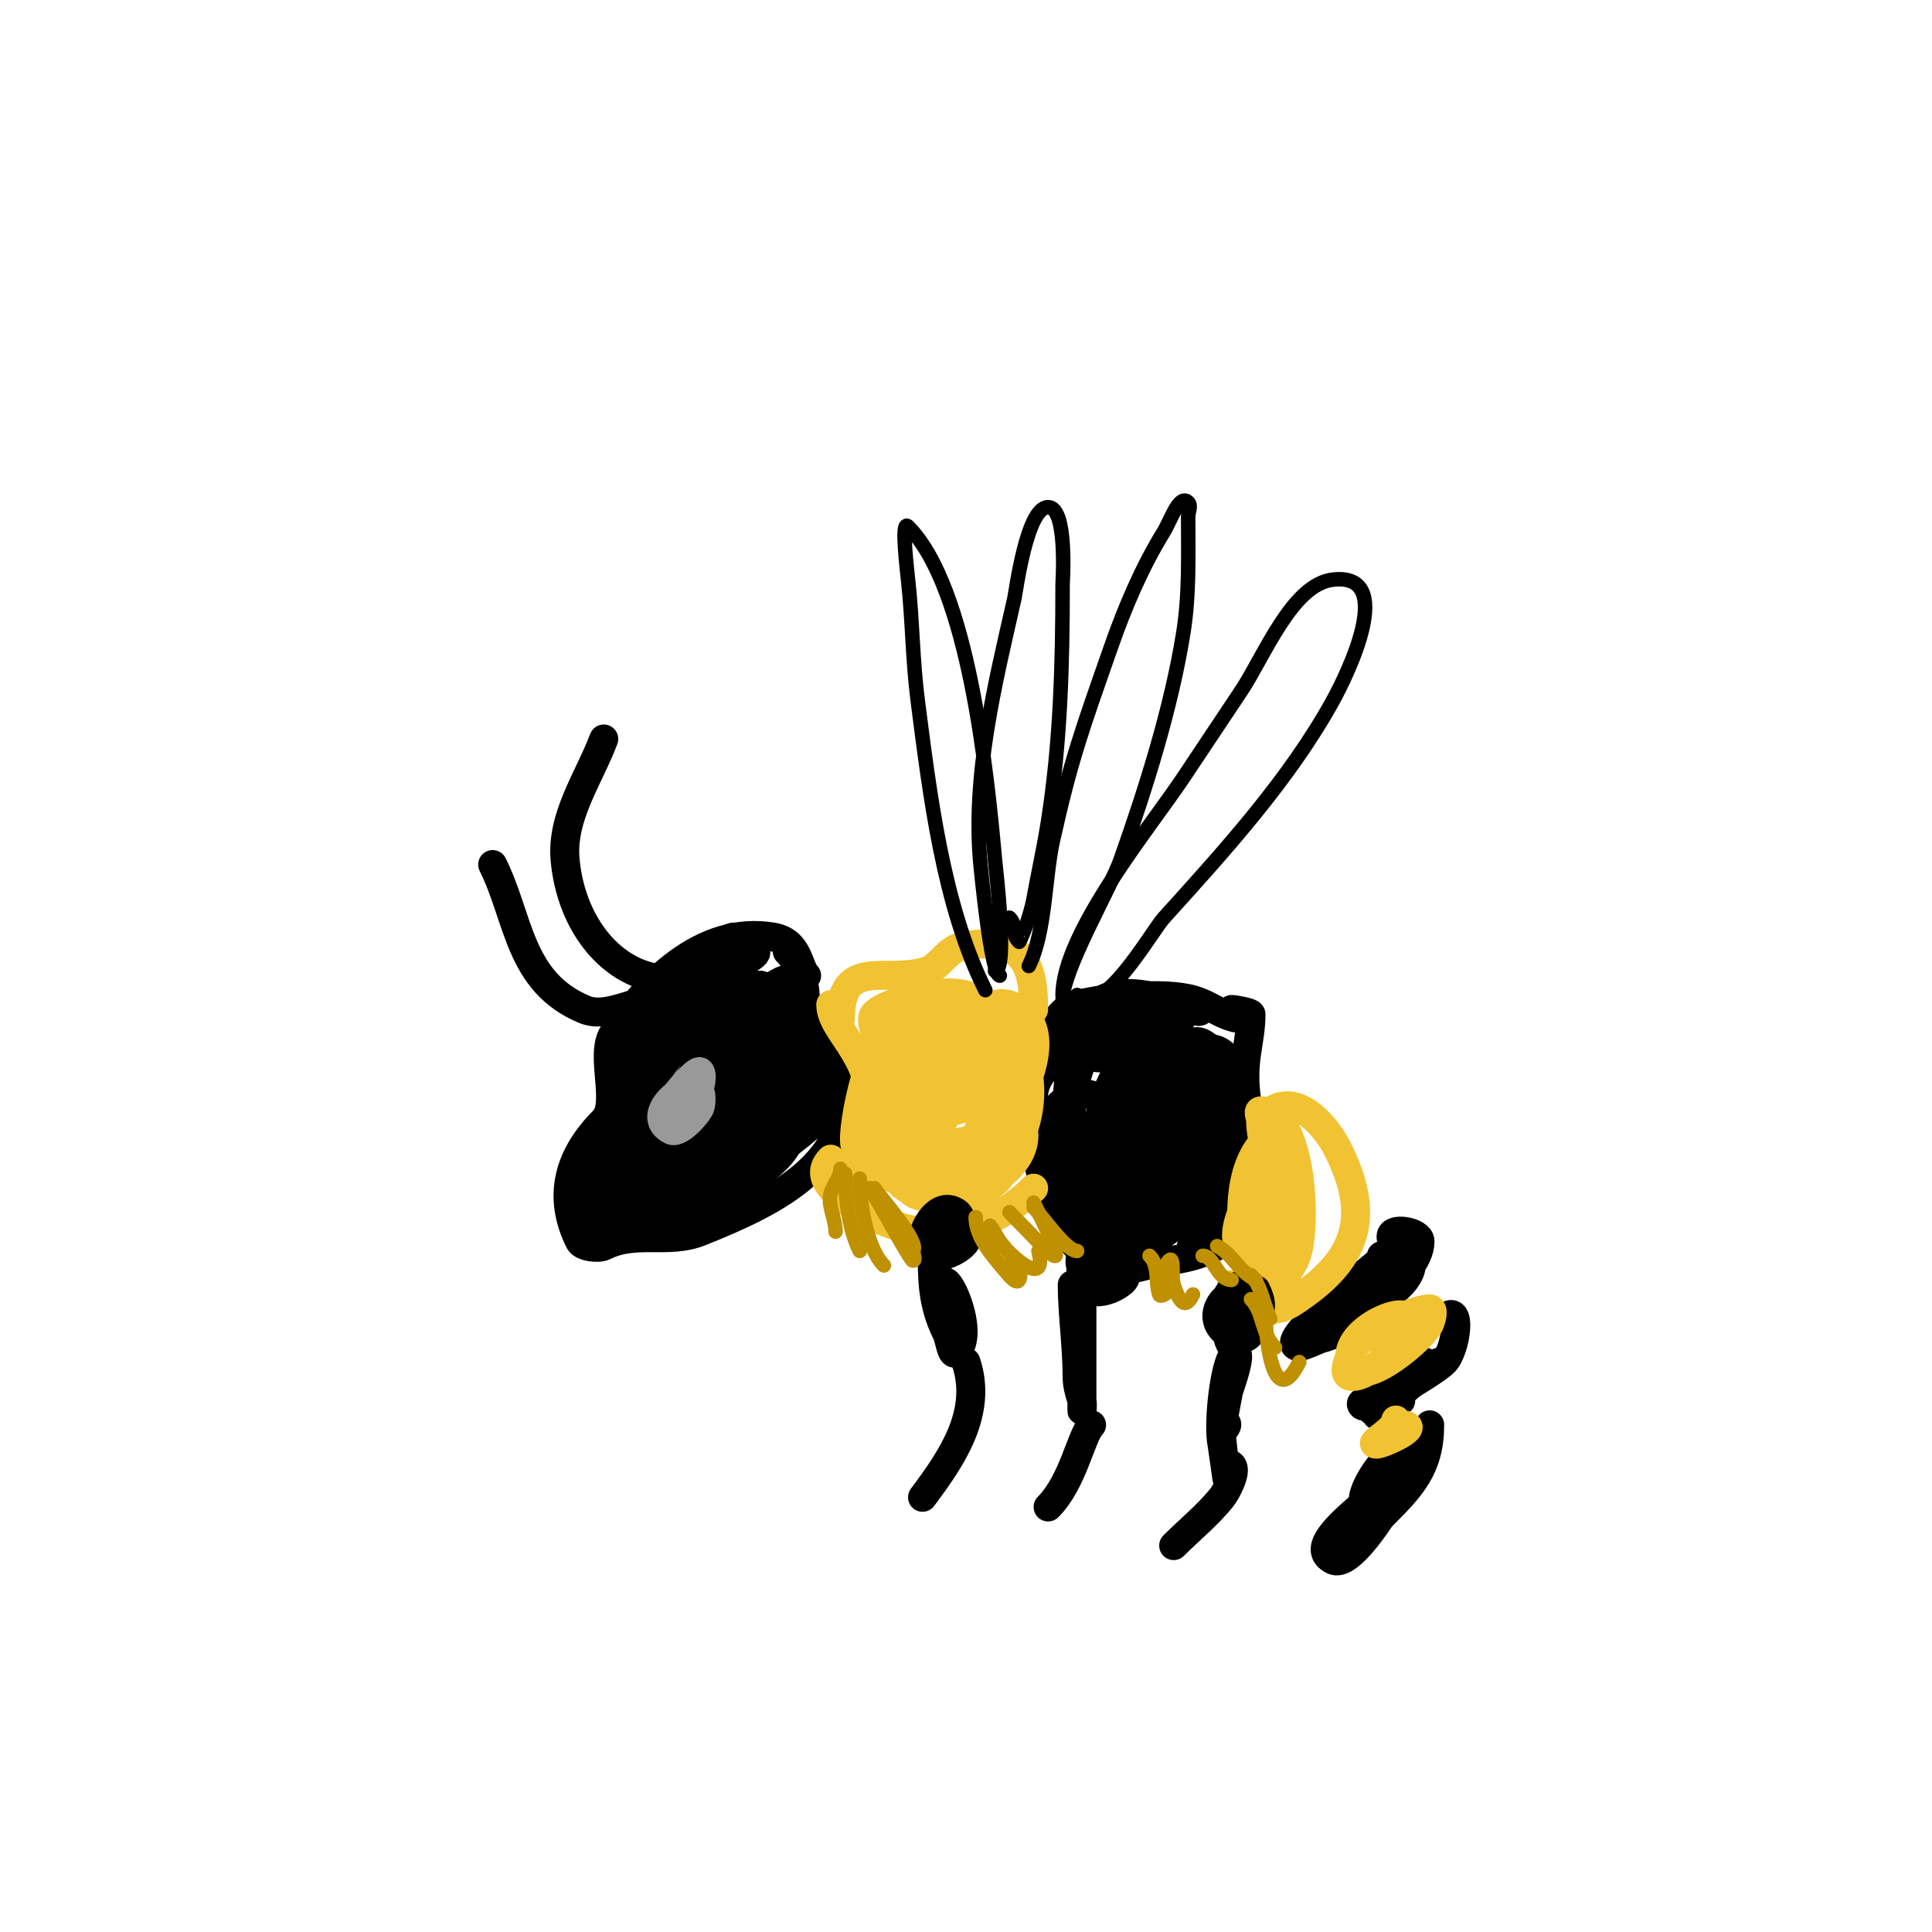 <svg viewBox='0 0 400 400' version='1.1' xmlns='http://www.w3.org/2000/svg' xmlns:xlink='http://www.w3.org/1999/xlink'><g fill='none' stroke='#000000' stroke-width='6' stroke-linecap='round' stroke-linejoin='round'><path d='M167,202c-1.791,-1.791 -1.515,-7.086 -7,-8c-14.705,-2.451 -26.221,9.831 -33,20c-2.926,4.39 1.462,14.538 -2,18c-7.314,7.314 -9.638,15.725 -5,25c0.601,1.201 3.93,1.535 5,1c6.741,-3.37 13.237,-0.295 20,-3c15.612,-6.245 33.402,-14.587 30,-35c-0.692,-4.152 -4.926,-5.543 -7,-9c-1.313,-2.188 -1.129,-4.129 -3,-6'/><path d='M163,197c10.318,10.318 -3.234,35.35 -9,44'/><path d='M168,218c12.8,-12.8 -12.585,20.232 -14,22c-1.626,2.033 -5,3.397 -5,6c0,2.236 4.235,-1.627 6,-3c4.685,-3.644 9.609,-7.008 14,-11c1.103,-1.003 3.333,-3.333 2,-4c-5.214,-2.607 -15.731,11.109 -18,13c-1.562,1.302 -9,3.764 -9,7c0,0.471 0.543,1.114 1,1c7.614,-1.904 18.387,-13.011 24,-18c0.96,-0.853 1.707,-3.147 0,-4c-3.771,-1.886 -8.274,2.027 -12,4c-3.182,1.685 -25,15.778 -25,20c0,0.745 1.315,-0.706 2,-1c1.65,-0.707 3.506,-1.004 5,-2c2.557,-1.705 4.775,-3.881 7,-6c4.779,-4.551 9.705,-8.989 14,-14c3.021,-3.525 8.283,-9.717 5,-13c-2.427,-2.427 -6.427,2.729 -9,5c-7.675,6.772 -11.247,9.521 -17,17c-1.466,1.905 -2.524,4.103 -4,6c-1.31,1.685 -5.909,4.045 -4,5c3.225,1.612 6.54,-3.364 9,-6c2.091,-2.241 16.018,-20.247 17,-22c2.268,-4.051 3.37,-8.653 5,-13c0.468,-1.248 1.193,-4.596 0,-4c-10.295,5.147 -18.79,19.686 -25,29c-0.026,0.039 -5,8.047 -5,9c0,1.374 3.095,0.034 4,-1c1.714,-1.959 3.374,-3.967 5,-6c3.119,-3.899 13.06,-15.63 16,-22c1.117,-2.421 2.603,-8.578 0,-8c-6.52,1.449 -25.862,18.414 -23,27c0.073,0.218 3.647,-0.041 9,-7c2.808,-3.651 11.743,-15.009 8,-20c-2.363,-3.151 -5.845,1.96 -7,3c-5.049,4.544 -11.27,10.701 -12,18c-0.058,0.583 0.911,6 3,6c7.344,0 24.083,-24.534 16,-31c-4.904,-3.923 -11.826,4.173 -14,7c-4.671,6.073 -12.877,21.123 -6,28'/><path d='M138,229c0,3.054 -16.839,17.621 -11,22c3.48,2.61 16.665,-14.733 8,-13c-3.408,0.682 -16.185,11.815 -12,16c0.471,0.471 1.445,0.37 2,0c4.036,-2.691 17.842,-14.868 11,-20c-5.609,-4.207 -23.055,17.989 -13,20c6.763,1.353 20.604,-17.799 11,-21c-5.317,-1.772 -15.382,12.515 -10,17c9.196,7.663 35.033,-5.066 39,-13c0.937,-1.874 5.744,-17 2,-17c-1,0 0.316,2.051 0,3c-1.038,3.114 -2.532,6.064 -4,9c-2.889,5.777 -10.148,14 -17,14c-1.202,0 1.15,-2.15 2,-3c1.509,-1.509 3.245,-2.785 5,-4c2.535,-1.755 21.901,-10.748 19,-18c-5.138,-12.845 -24.366,8.586 -21,17c2.511,6.277 18.271,-6.882 14,-14c-2.094,-3.491 -15.044,8.774 -8,13c6.185,3.711 15.762,-16 8,-16c-10.833,0 -7.018,20.018 -1,14'/><path d='M152,199c3.31,0 1.92,-5 0,-5c-2.113,0 -4.993,5.002 -2,6c2.121,0.707 8.236,-3 6,-3c-2.596,0 -2,1.416 -2,3'/><path d='M258,211c-4.398,0 -6.956,-2.845 -11,-4c-6.103,-1.744 -17.813,-0.547 -24,1c-5.338,1.335 -5.987,7.974 -8,12c-1.845,3.69 -3.97,5.88 -5,10c-1.018,4.07 4.109,7.436 5,11c1.771,7.082 4.447,14.757 11,20c5.112,4.09 10.411,0.699 16,0c20.161,-2.52 18.124,-17.009 16,-34c-0.959,-7.675 1,-11.279 1,-17c0,-0.366 -3.271,-1 -4,-1'/><path d='M252,221c0,9.646 2.942,29.058 -5,37c-1.581,1.581 2,-4 3,-6c2.781,-5.562 5.638,-13.099 7,-19c0.382,-1.656 0.202,-6.202 -1,-5c-1.273,1.273 -6.701,20.896 -6,23c0.149,0.447 0.789,-0.578 1,-1c1.274,-2.547 2.266,-5.248 3,-8c1.418,-5.319 5.251,-19.312 -1,-24c-7.845,-5.883 -13.403,21.014 -14,24c-0.603,3.014 -1.745,5.937 -2,9c-0.088,1.05 0.136,3.604 1,3c8.286,-5.8 23.791,-30.691 11,-38c-3.086,-1.763 -6.245,3.742 -7,5c-4.187,6.978 -14.513,22.218 -11,31c1.074,2.684 9.894,-6.831 10,-7c3.911,-6.257 13.652,-21.584 5,-29c-11.673,-10.006 -22.582,31.418 -18,36c1.7,1.7 4.436,-2.175 6,-4c4.359,-5.086 16.831,-23.446 7,-30c-8.44,-5.627 -13.589,11.653 -14,17c-0.311,4.043 -2.055,12 2,12c12.098,0 15.443,-36.611 1,-33c-9.061,2.265 -8.743,20.313 -8,27c0.113,1.015 2.94,6.236 5,5c6.761,-4.057 4.571,-22.828 -5,-19c-10.655,4.262 -1.34,24.61 7,26c12.439,2.073 0.391,-18.318 -4,-11c-7.706,12.844 15.387,21.838 20,8c0.149,-0.447 -0.578,-0.789 -1,-1c-2.858,-1.429 -13,-0.619 -13,4c0,6.102 14.202,5 6,5c-1.333,0 -2.677,0.165 -4,0c-1.364,-0.17 -2.737,-0.459 -4,-1c-14.955,-6.409 1.59,-26.943 6,-34c2.103,-3.365 7.396,-7.604 7,-8c-2.357,-2.357 -6.667,0 -10,0c-8.579,0 -23.417,6.874 -16,18c0.625,0.937 3.545,1.821 4,0c2.491,-9.966 -0.638,-29.94 17,-27c1.356,0.226 2.639,0.806 4,1c3.303,0.472 3.321,0.66 6,2c2.983,1.492 0.912,-1.454 -1,-2c-5.038,-1.439 -21.256,2.768 -23,8c-0.96,2.879 3.349,4.183 5,4c6.213,-0.69 14.005,-3.011 17,-9'/><path d='M245,210c-3.157,-1.894 -11,-4.682 -11,-1c0,6.655 13.058,2 10,2'/><path d='M286,260c6.136,-3.068 -18,13.935 -18,18c0,2.028 4.033,-0.508 6,-1c3.051,-0.763 5.518,-3.069 8,-5c2.999,-2.333 8.69,-5.071 10,-9c1.04,-3.119 -4,-4.41 -4,-7c0,-2.028 6,-1.028 6,1c0,7.83 -16.511,17.256 -22,20'/><path d='M295,282c-2.739,2.739 -6.677,5.006 -10,7c-1.031,0.618 -3.85,1.15 -3,2c1.289,1.289 14.879,-6.879 17,-9c2.485,-2.485 3.863,-12.863 0,-9'/><path d='M293,286c-2.03,1.523 -6.401,6 -9,6'/><path d='M285,293c1.348,-1.348 3.227,-1.818 5,-3'/><path d='M298,282l-4,3'/><path d='M296,295c0,8.999 -3.96,12.96 -10,19c-0.378,0.378 -6.738,10.631 -10,9c-8.228,-4.114 17.32,-17.36 15,-22c-2.064,-4.129 -11.508,9.831 -8,11c3.858,1.286 15.733,-20.679 6,-9c-1.067,1.28 -1.821,2.821 -3,4'/></g>
<g fill='none' stroke='#f1c232' stroke-width='6' stroke-linecap='round' stroke-linejoin='round'><path d='M214,246c-9.992,9.992 -22.325,11.337 -33,6c-4.289,-2.145 -13.736,-7.264 -9,-12'/><path d='M214,209c0,-8.463 -1.525,-15.695 -15,-13c-2.82,0.564 -4.568,4.189 -7,5c-8.486,2.829 -18,-3.183 -18,10'/><path d='M172,208c0,5.914 10.287,11.275 8,25c-0.572,3.433 -1.629,6.801 -3,10c-0.473,1.105 -2,4.202 -2,3c0,-0.491 8.306,-21.744 9,-24c0.79,-2.569 3.55,-7.15 1,-8c-4.436,-1.479 -8.786,19.464 -8,23c0.457,2.058 -0.108,6 2,6c8.958,0 20.541,-27.076 14,-31c-3.391,-2.035 -6.96,3.712 -8,6c-2.434,5.356 -9.247,22.918 0,26c5.702,1.901 15.221,-22.324 16,-27c0.096,-0.576 -0.463,-5.634 -3,-5c-6.09,1.523 -15.961,28.529 -10,33c9.277,6.958 19.534,-21.504 21,-27c0.734,-2.752 -0.262,-8.782 -3,-8c-6.036,1.724 -11.924,17.16 -13,22c-0.651,2.929 0,6 0,9c0,1.795 0.343,5.69 2,5c8.036,-3.349 25.475,-27.525 17,-36c-4.525,-4.525 -8.527,-1.157 -12,2c-7.623,6.93 -14.825,30.294 0,34c6.479,1.62 8.087,-3.851 11,-10c4.715,-9.953 2.093,-24.409 -10,-27c-12.32,-2.64 -15.413,19.655 -6,21c12.659,1.808 16.689,-25.769 -1,-24c-21.456,2.146 5.821,26.252 9,4c1.144,-8.006 -19.198,-3.363 -22,0c-1.403,1.684 1.645,6.29 2,7c5.153,10.306 23,9.684 23,2c0,-3.619 -10.947,0.97 -11,1c-5.55,3.083 -9.649,7.51 -9,14c0.811,8.113 3.848,9.411 11,11c0.82,0.182 7.728,1.818 7,2c-3.812,0.953 -11.366,2.18 -15,0c-0.367,-0.22 -4.029,-4.058 -4,-4c4.976,9.952 27,2.774 27,-8c0,-3.682 -7.381,0.321 -11,1c-4.653,0.872 -14.01,3.99 -18,0'/><path d='M262,231c5.597,-5.597 12.206,1.412 15,7c6.407,12.814 4.627,21.695 -7,30c-1.416,1.011 -4.019,3 -6,3c-1.775,0 -9,-5 -9,-5c0,0 4.368,3 5,3c3.509,0 6.598,-5.477 8,-8c2.813,-5.063 1.95,-31 -7,-31c-0.667,0 0,1.333 0,2c0,2.357 0.613,4.675 1,7c1.119,6.712 1,12.228 1,19c0,2.028 0.434,7.434 -1,6c-1.813,-1.813 1.796,-14.343 2,-17c0.491,-6.379 -1.383,-11.617 -2,-11c-6.022,6.022 -5.354,17.553 -4,25c0.14,0.772 -0.06,8.677 4,8c2.563,-0.427 4.641,-6.564 5,-8c0.893,-3.572 2.647,-7.707 1,-11c-4.922,-9.843 -12,-0.475 -12,6'/><path d='M291,274c2.531,-5.062 -14.747,1.506 -11,9c2.257,4.513 14.804,-6.01 16,-9c0.371,-0.928 1,-3 0,-3c-4.128,0 -13.178,5.675 -15,7c-0.007,0.005 -4.425,7 -1,7c5.146,0 16.323,-13.235 12,-12c-2.584,0.738 -4.596,2.798 -7,4'/><path d='M289,294c0,2.134 -6.134,5 -4,5c1.288,0 10.06,-4 5,-4'/></g>
<g fill='none' stroke='#000000' stroke-width='6' stroke-linecap='round' stroke-linejoin='round'><path d='M197,255c-0.378,0 -5,-1.864 -5,-1c0,0.292 2.475,4 3,4c2.328,0 5.419,-5.387 3,-7c-3.802,-2.535 -7,3.402 -7,6c0,5.449 7.485,2.525 9,0c1.699,-2.832 -7,-9.427 -7,-1'/><path d='M227,265c3.611,0 2.107,-7.369 -2,-6c-3.847,1.282 1.025,9.975 5,6c3.232,-3.232 -7.977,-7.909 -6,0c1.515,6.06 12.199,-1 8,-1'/><path d='M259,269c-4.18,-4.18 -10.295,3.47 -5,7c8.932,5.955 5.696,-13.696 1,-9c-5.069,5.069 9.863,9.726 5,0'/><path d='M254,275c0,2.464 0.918,3.918 2,5c1.439,1.439 -4.159,13.42 -3,14c2.084,1.042 0.331,1.346 0,3c-0.008,0.038 1,9 1,9c0,0 -0.918,-6.59 -1,-7c-0.767,-3.835 0.231,-14.462 2,-18c0.333,-0.667 1,-2 1,-2c0,0 -2.842,15.842 -3,16'/><path d='M222,266c0,5.904 1,12.74 1,19c0,1.7 0.463,3.388 1,5c0.211,0.632 0,2.667 0,2c0,-8.289 0,-41.665 0,-12'/><path d='M193,258c0,6.684 -0.073,11.854 3,18c0.667,1.333 0.946,5.054 2,4c5.004,-5.004 -5.257,-23.028 -2,-10c0.824,3.298 2,6.601 2,10'/><path d='M200,282c3.493,10.48 -2.862,19.816 -9,28'/><path d='M226,295c-2.15,2.15 -3.79,11.79 -9,17'/><path d='M254,303c3.203,0 -0.122,5.903 -1,7c-2.919,3.648 -6.698,6.698 -10,10'/><path d='M155,195c-16.927,16.927 -36.112,3.773 -38,-17c-0.818,-8.998 4.978,-16.94 8,-25'/><path d='M136,207c-4.579,0 -10.406,3.914 -15,2c-13.661,-5.692 -13.476,-18.952 -19,-30'/></g>
<g fill='none' stroke='#999999' stroke-width='6' stroke-linecap='round' stroke-linejoin='round'><path d='M144,225c-3.821,0 -10.287,6.357 -5,9c1.697,0.849 5.818,-3.907 6,-5c1.321,-7.929 -6.949,-0.949 -5,1c2.571,2.571 6.015,-5.969 5,-8c-0.623,-1.247 -6.591,6.591 -7,7'/></g>
<g fill='none' stroke='#000000' stroke-width='3' stroke-linecap='round' stroke-linejoin='round'><path d='M223,206c5.19,5.19 15.29,-13.004 18,-16c12.445,-13.755 26.013,-28.661 35,-45c3.027,-5.504 13.267,-26.474 0,-25c-8.487,0.943 -14.287,15.93 -19,23c-4,6 -8,12 -12,18c-6.744,10.116 -25,32.231 -25,45'/><path d='M220,207c0,-6.18 9.953,-23.201 12,-29c5.213,-14.771 10.496,-31.35 13,-47c1.277,-7.978 1,-15.975 1,-24c0,-1 0.707,-2.293 0,-3c-1.841,-1.841 -3.636,3.783 -5,6c-4.612,7.495 -8.093,15.694 -11,24c-6.069,17.341 -8.347,23.56 -12,40c-1.7,7.65 -1.519,19.037 -5,26'/><path d='M209,190c1.656,1.656 0.248,3.248 2,5c0.06,0.06 2.192,-4.558 3,-9c0.971,-5.339 2.162,-10.639 3,-16c2.564,-16.408 3,-32.431 3,-49c0,-0.479 1.067,-16 -3,-16c-4.436,0 -6.641,17.422 -7,19c-4.027,17.717 -8.746,36.667 -7,55c0.116,1.215 2.211,23 4,23'/><path d='M206,201c2.712,0 0.169,-21.136 0,-23c-1.581,-17.395 -5.405,-56.405 -18,-69c-1.165,-1.165 -0.718,4.536 0,11c0.917,8.251 0.933,16.732 2,25c2.46,19.067 5.201,42.403 14,60'/></g>
<g fill='none' stroke='#bf9000' stroke-width='3' stroke-linecap='round' stroke-linejoin='round'><path d='M174,242c0,1.795 -1.507,3.274 -2,5c-0.725,2.539 1,5.323 1,8'/><path d='M175,243c0,5.063 0.709,11.418 3,16'/><path d='M178,244c0,5.476 1.553,14.553 5,18'/><path d='M180,246c1.626,2.168 8.447,15 9,15c0.667,0 0.131,-1.346 0,-2c-0.798,-3.991 -1.682,-3.682 -5,-7c-0.527,-0.527 -1.745,-2 -1,-2c0.737,0 5.432,9.568 6,9c1.693,-1.693 -6.699,-11.049 -8,-13'/><path d='M202,252c0,4.179 3.439,7.926 6,11c0.769,0.923 2.463,3.075 3,2c1.255,-2.509 -3.186,-6.779 -4,-8c-0.667,-1 -2.38,-4.14 -2,-3c1.227,3.682 12.314,14.255 10,5'/><path d='M209,251c8.749,8.749 13.896,15.791 5,-2'/><path d='M214,250c1.988,1.988 6.706,9 9,9'/><path d='M238,260c2.058,2.058 1.142,5.427 2,8c0.236,0.707 1.819,-0.277 2,-1c0.485,-1.94 -1.414,-4.586 0,-6c1.202,-1.202 0.463,3.388 1,5c1.176,3.529 2.327,5.346 4,2'/><path d='M249,260c2.398,0 2.942,5 6,5'/><path d='M252,258c3.058,1.529 4.433,5.217 8,7'/><path d='M259,264c2.143,2.143 2.559,6.117 4,9'/><path d='M259,269c2.647,2.647 2.078,7.078 5,10'/><path d='M262,272c0,5.473 1.737,20.526 7,10'/></g>
</svg>
